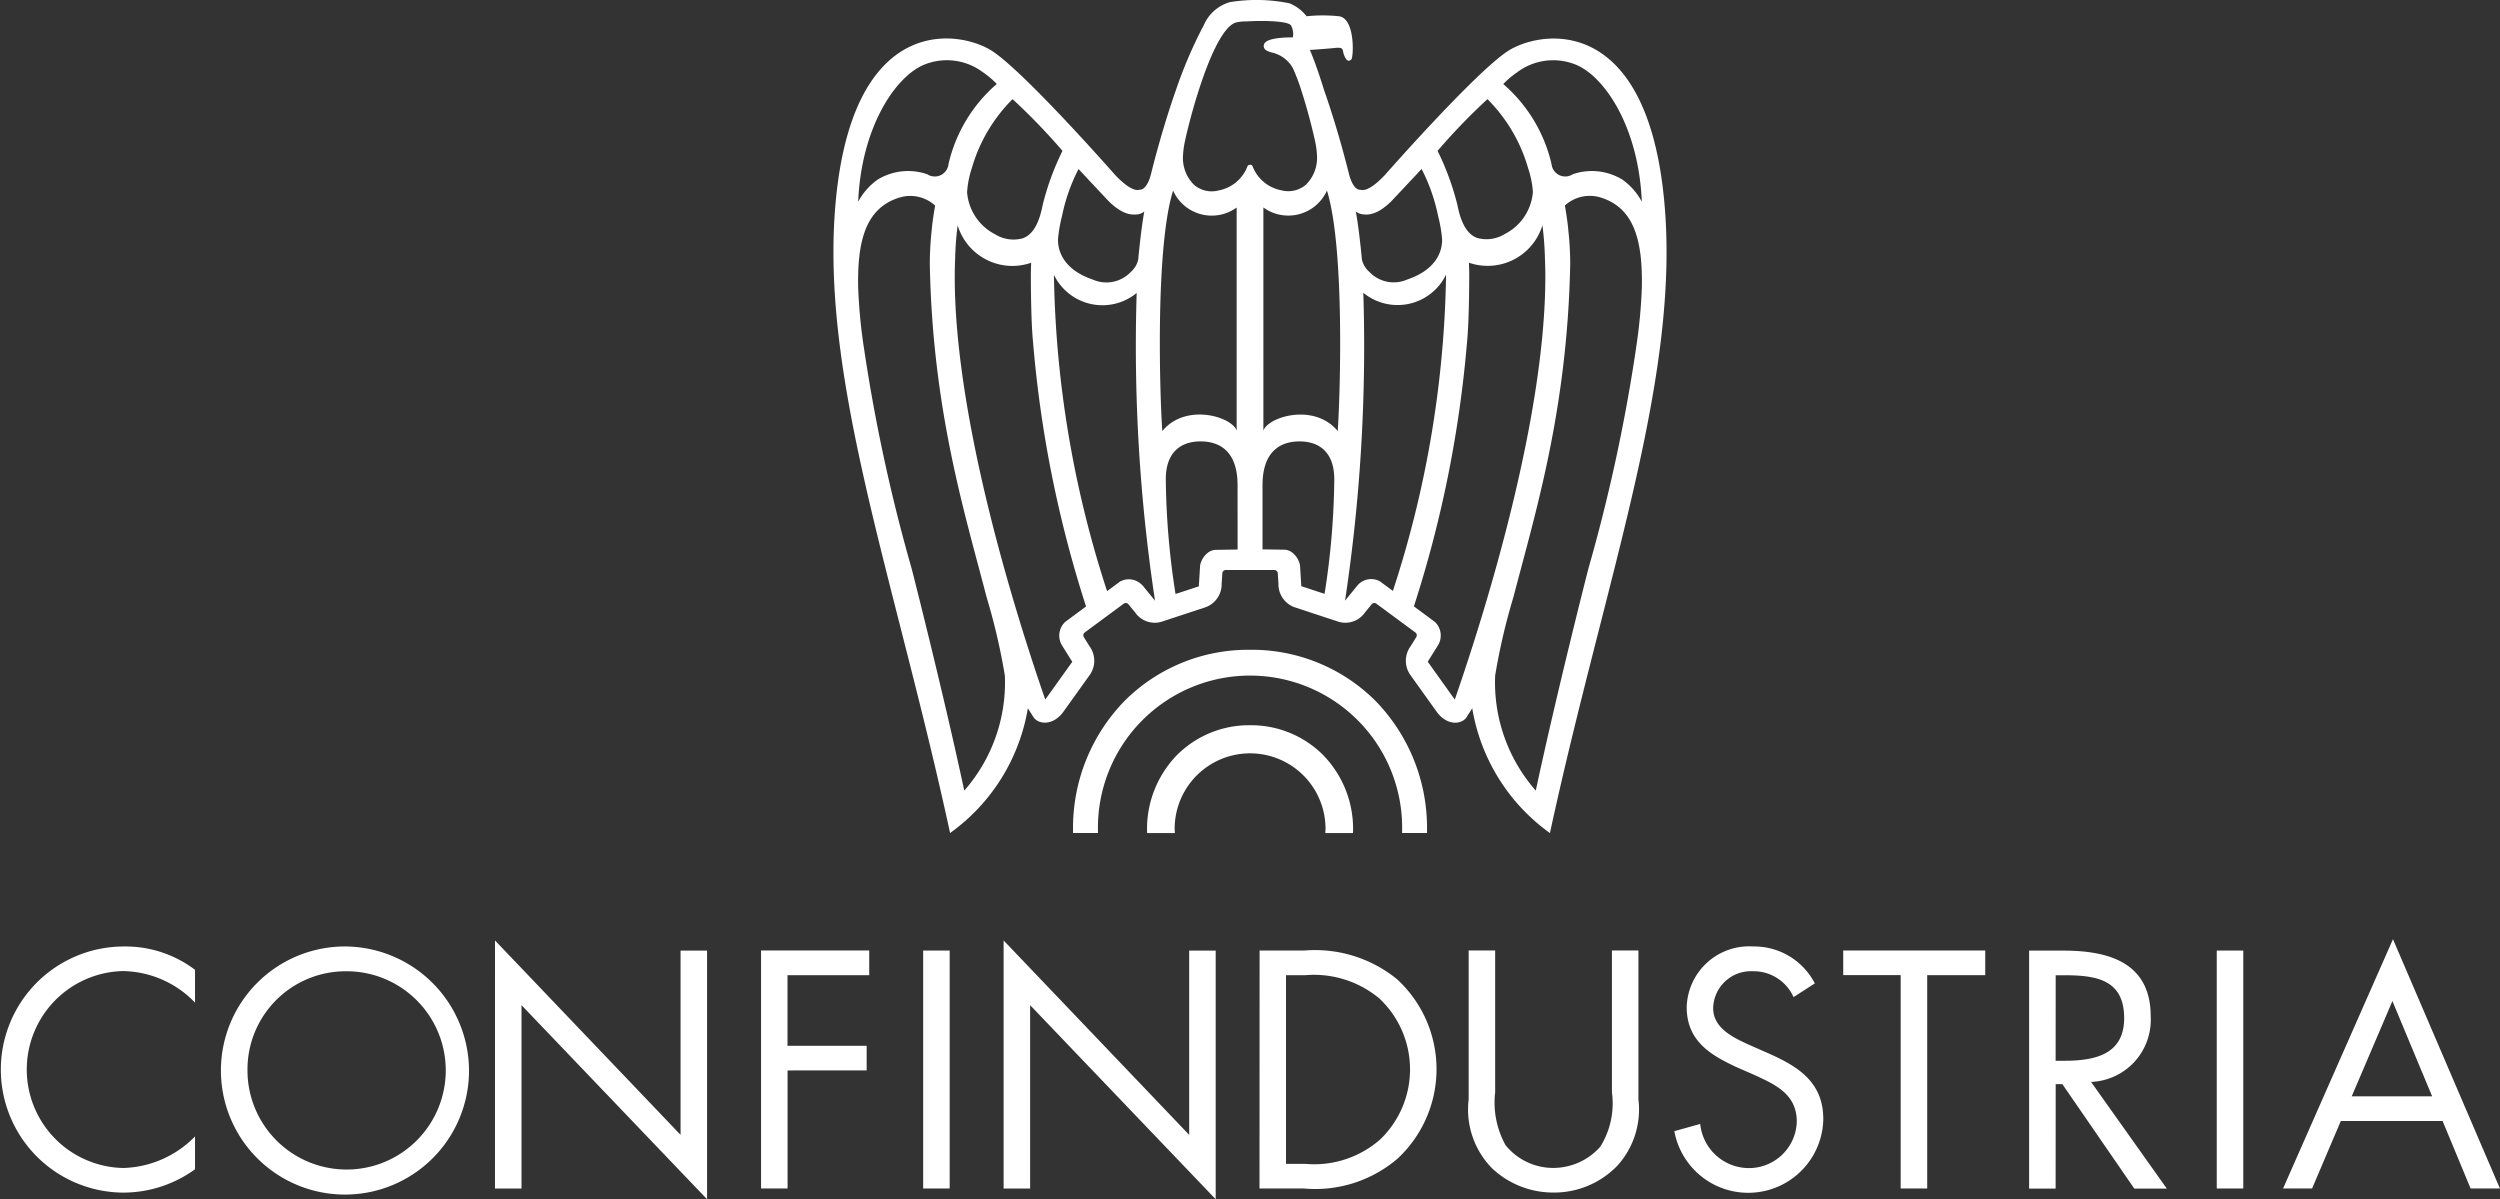 <svg xmlns="http://www.w3.org/2000/svg" xmlns:xlink="http://www.w3.org/1999/xlink" width="116" height="55.645" viewBox="0 0 116 55.645">
  <rect x="0" y="0" width="116" height="55.645" fill="#333333" stroke="none"/>
  <defs>
    <clipPath id="clip-path">
      <rect id="Rettangolo_124" data-name="Rettangolo 124" width="116" height="55.645" fill="none"/>
    </clipPath>
  </defs>
  <g id="Raggruppa_1083" data-name="Raggruppa 1083" transform="translate(0 9)">
    <g id="Raggruppa_50" data-name="Raggruppa 50" transform="translate(0 -9)" clip-path="url(#clip-path)">
      <path id="Tracciato_64" data-name="Tracciato 64" d="M117.486,66.173a8.117,8.117,0,0,0-5.843,2.395,8.445,8.445,0,0,0-2.368,5.979c0,.042,0,.086,0,.128h1.156c0-.042,0-.086,0-.128a7.058,7.058,0,1,1,14.114,0c0,.042,0,.086,0,.128H125.7c0-.042,0-.086,0-.128a8.448,8.448,0,0,0-2.367-5.979,8.123,8.123,0,0,0-5.844-2.395" transform="translate(-59.486 -36.023)" fill="#fff"/>
      <path id="Tracciato_65" data-name="Tracciato 65" d="M121.588,73.856a4.72,4.72,0,0,0-3.4,1.395,4.909,4.909,0,0,0-1.378,3.48c0,.043,0,.085.006.129H118.1c0-.066-.009-.131-.009-.2a3.5,3.5,0,0,1,7,0c0,.068-.006.133-.01.2h1.284c0-.044.005-.086.005-.129a4.913,4.913,0,0,0-1.378-3.48,4.723,4.723,0,0,0-3.4-1.395" transform="translate(-63.587 -40.205)" fill="#fff"/>
      <path id="Tracciato_66" data-name="Tracciato 66" d="M123.4,9.055c-.905-8.553-5.842-7.63-7.276-6.654-1.571,1.069-5.646,5.706-5.646,5.706-.814.872-1.128.7-1.128.7-.381.039-.553-.747-.553-.747-.108-.426-.525-2.091-1.149-3.867-.229-.742-.443-1.35-.661-1.876,0,0,.753-.049,1.16-.092s.348.073.4.26c0,0,.1.331.231.331a.153.153,0,0,0,.159-.129c.085-.357.087-1.841-.6-1.933a7.319,7.319,0,0,0-1.505,0,1.916,1.916,0,0,0-.793-.6A7.642,7.642,0,0,0,103.271.1a1.887,1.887,0,0,0-1.205,1.061,20.824,20.824,0,0,0-1.3,3.029c-.624,1.776-1.041,3.44-1.148,3.867,0,0-.171.786-.554.747,0,0-.312.171-1.127-.7,0,0-4.074-4.636-5.646-5.706-1.434-.976-6.37-1.9-7.277,6.654-.875,8.248,2.7,17.68,5.277,29.6A8.926,8.926,0,0,0,93.9,32.864l.267.421c.221.327.9.409,1.388-.268l1.193-1.667a1.143,1.143,0,0,0,.006-1.373l-.257-.414a.166.166,0,0,1,.041-.216l1.812-1.338a.159.159,0,0,1,.215.028l.308.375a1.105,1.105,0,0,0,1.288.418l1.93-.636a1.132,1.132,0,0,0,.8-1.107l.032-.486a.163.163,0,0,1,.157-.153h2.259a.162.162,0,0,1,.157.153l.032.486a1.129,1.129,0,0,0,.8,1.107l1.93.636a1.107,1.107,0,0,0,1.288-.418l.308-.375a.158.158,0,0,1,.214-.028l1.812,1.338a.164.164,0,0,1,.041.216l-.256.414a1.144,1.144,0,0,0,.005,1.373l1.193,1.667c.484.677,1.167.6,1.388.268l.268-.421a8.922,8.922,0,0,0,3.605,5.791c2.578-11.92,6.151-21.351,5.276-29.6m-25.745.284c.661.654,1.087.622,1.263.613a.632.632,0,0,0,.384-.136c-.159.86-.28,2.209-.28,2.216a1.073,1.073,0,0,1-.349.59,1.562,1.562,0,0,1-1.764.349c-1.308-.446-1.631-1.278-1.609-1.889a6.562,6.562,0,0,1,.183-1.052,8.433,8.433,0,0,1,.768-2.187c.128.142,1.406,1.5,1.406,1.5M93.19,4.6A28.736,28.736,0,0,1,95.506,7a12.349,12.349,0,0,0-.916,2.5c-.078.365-.262,1.342-.947,1.563a1.622,1.622,0,0,1-1.263-.192,2.4,2.4,0,0,1-1.3-1.956A4.511,4.511,0,0,1,91.3,7.8,7.421,7.421,0,0,1,93.19,4.6M89.092,3a2.786,2.786,0,0,1,2.706.341,4.048,4.048,0,0,1,.659.555,6.974,6.974,0,0,0-2.239,3.715.641.641,0,0,1-.99.473,2.715,2.715,0,0,0-2.294.247,2.979,2.979,0,0,0-.907,1.028C86.169,5.915,87.746,3.551,89.092,3m1.857,33.686C89.984,32.165,88.515,26.4,88.5,26.356a79.589,79.589,0,0,1-2.2-10.171,24.479,24.479,0,0,1-.275-2.874c-.037-2.129.342-3.691,1.967-4.159a1.708,1.708,0,0,1,1.605.387s-.123.694-.157,1.119a14.75,14.75,0,0,0-.09,1.591c.127,6.815,1.643,11.623,2.633,15.45a29.128,29.128,0,0,1,.85,3.652,7.6,7.6,0,0,1-1.886,5.336m4.681-7.827a.875.875,0,0,0-.161,1.058l.494.789-1.254,1.753c-1.665-4.808-4.173-13.24-4.2-19.519,0-.313.005-.621.018-.924a14.651,14.651,0,0,1,.117-1.56,2.656,2.656,0,0,0,3.412,1.735c-.009.2-.015.371-.015.6,0,.727.016,2.225.1,3.066A54.625,54.625,0,0,0,96.6,28.14Zm3.584-1.7h0a.842.842,0,0,0-1.041-.172l-.595.44a49.556,49.556,0,0,1-2.467-14.677,2.5,2.5,0,0,0,3.84.842A78.918,78.918,0,0,0,99.8,27.874l-.585-.72M100.138,20c-.112-1.553-.339-8.461.5-11.157a1.965,1.965,0,0,0,2.95.786V19.979c-.228-.651-2.367-1.293-3.447.019m3.491,5.5-1,.015c-.45,0-.727.507-.743.759,0,0-.041.695-.056.934l-1.081.355a35.931,35.931,0,0,1-.452-5.32c0-1.354.8-1.768,1.63-1.76.606.005,1.7.221,1.7,2.032Zm.586-17.85H104.2a.126.126,0,0,0-.123.1,1.784,1.784,0,0,1-1.322,1.088,1.264,1.264,0,0,1-1.137-.253,1.748,1.748,0,0,1-.519-1.373,4.06,4.06,0,0,1,.091-.666c.13-.6.355-1.469.637-2.349.467-1.453,1.089-2.918,1.7-3.143a1.874,1.874,0,0,1,.506-.058c.949-.054,1.993-.007,2.084.2a.83.83,0,0,1,.081.524c0,.006-.012.018-.053.018-.1,0-1.026-.01-1.243.248a.223.223,0,0,0-.055.186c.026.159.188.211.372.267a1.473,1.473,0,0,1,.99.751,10.1,10.1,0,0,1,.378,1h0c.282.879.507,1.754.637,2.349a3.972,3.972,0,0,1,.091.666,1.749,1.749,0,0,1-.519,1.373,1.265,1.265,0,0,1-1.138.253,1.782,1.782,0,0,1-1.321-1.088.127.127,0,0,0-.123-.1m3.453,19.913-1.08-.355c-.015-.24-.057-.933-.057-.934-.015-.252-.292-.759-.742-.759l-1-.015V22.513c0-1.811,1.1-2.027,1.7-2.032.826-.008,1.63.406,1.63,1.76a35.951,35.951,0,0,1-.452,5.32M108.276,20c-1.081-1.312-3.219-.67-3.448-.019V9.627a1.965,1.965,0,0,0,2.95-.786c.837,2.7.609,9.6.5,11.157m8.341-16.656A2.786,2.786,0,0,1,119.324,3c1.345.55,2.922,2.915,3.063,6.359a2.973,2.973,0,0,0-.906-1.028,2.717,2.717,0,0,0-2.295-.247.64.64,0,0,1-.988-.473A6.982,6.982,0,0,0,115.958,3.9a4.029,4.029,0,0,1,.659-.555M115.225,4.6a7.409,7.409,0,0,1,1.885,3.2,4.437,4.437,0,0,1,.224,1.1,2.4,2.4,0,0,1-1.3,1.956,1.626,1.626,0,0,1-1.264.192c-.683-.221-.868-1.2-.946-1.563A12.3,12.3,0,0,0,112.91,7,28.509,28.509,0,0,1,115.225,4.6M109.5,9.952c.175.009.6.041,1.263-.613,0,0,1.277-1.355,1.406-1.5a8.434,8.434,0,0,1,.767,2.187,6.511,6.511,0,0,1,.184,1.052c.021.611-.3,1.444-1.61,1.889a1.559,1.559,0,0,1-1.763-.349,1.067,1.067,0,0,1-.349-.59c0-.007-.122-1.356-.281-2.216a.631.631,0,0,0,.384.136m.742,17.031a.84.84,0,0,0-1.04.172l-.586.72a78.991,78.991,0,0,0,.848-14.287,2.5,2.5,0,0,0,3.84-.842,49.5,49.5,0,0,1-2.468,14.677Zm3.464,5.477-1.253-1.753.493-.789a.873.873,0,0,0-.161-1.058l-.974-.72a54.689,54.689,0,0,0,2.467-12.281c.082-.841.1-2.339.1-3.066,0-.23-.006-.406-.015-.6a2.657,2.657,0,0,0,3.412-1.735,15.149,15.149,0,0,1,.117,1.56c.012.3.019.611.017.924-.027,6.279-2.535,14.711-4.2,19.519m8.407-16.275a79.52,79.52,0,0,1-2.2,10.171c-.016.048-1.484,5.809-2.45,10.331a7.6,7.6,0,0,1-1.885-5.336,28.98,28.98,0,0,1,.851-3.652c.99-3.827,2.5-8.635,2.632-15.45a14.411,14.411,0,0,0-.091-1.591c-.034-.424-.156-1.119-.156-1.119a1.709,1.709,0,0,1,1.606-.387c1.624.468,2,2.03,1.966,4.159a24.265,24.265,0,0,1-.275,2.874" transform="translate(-46.207 0)" fill="#fff"/>
      <path id="Tracciato_67" data-name="Tracciato 67" d="M9.049,97.47a5.332,5.332,0,0,0-3.3-1.083,5.71,5.71,0,1,0,0,11.42,5.686,5.686,0,0,0,3.3-1.083V105.2a4.831,4.831,0,0,1-3.338,1.465,4.57,4.57,0,0,1-.03-9.137,4.726,4.726,0,0,1,3.368,1.463Z" transform="translate(0 -52.47)" fill="#fff"/>
      <path id="Tracciato_68" data-name="Tracciato 68" d="M28.259,97.537a4.6,4.6,0,1,1-4.525,4.6,4.555,4.555,0,0,1,4.525-4.6m0-1.151a5.756,5.756,0,1,0,5.755,5.77,5.781,5.781,0,0,0-5.755-5.77" transform="translate(-12.251 -52.47)" fill="#fff"/>
      <path id="Tracciato_69" data-name="Tracciato 69" d="M50.407,107.284h1.231V98.777l8.61,9.005V96.244h-1.23v8.551l-8.61-9.02Z" transform="translate(-27.44 -52.137)" fill="#fff"/>
      <path id="Tracciato_70" data-name="Tracciato 70" d="M82.519,97.945V96.8H77.5v11.041h1.23v-5.476H82.4v-1.142H78.727V97.945Z" transform="translate(-42.187 -52.697)" fill="#fff"/>
      <rect id="Rettangolo_122" data-name="Rettangolo 122" width="1.23" height="11.04" transform="translate(42.835 44.106)" fill="#fff"/>
      <path id="Tracciato_71" data-name="Tracciato 71" d="M102.206,107.284h1.23V98.777l8.61,9.005V96.244h-1.23v8.551l-8.61-9.02Z" transform="translate(-55.638 -52.137)" fill="#fff"/>
      <path id="Tracciato_72" data-name="Tracciato 72" d="M129.5,106.7V97.946h.893a4.743,4.743,0,0,1,3.426,1.069,4.512,4.512,0,0,1,.059,6.545A4.631,4.631,0,0,1,130.4,106.7Zm-1.23,1.142h2.05a5.868,5.868,0,0,0,4.363-1.391,5.67,5.67,0,0,0-.03-8.317,6.018,6.018,0,0,0-4.3-1.332h-2.079Z" transform="translate(-69.829 -52.697)" fill="#fff"/>
      <path id="Tracciato_73" data-name="Tracciato 73" d="M150.794,96.8h-1.23v6.912a3.894,3.894,0,0,0,1.083,3.192,4.133,4.133,0,0,0,2.855,1.127,4.063,4.063,0,0,0,2.973-1.259,3.88,3.88,0,0,0,.966-3.06V96.8h-1.23v6.575a3.8,3.8,0,0,1-.542,2.533,2.92,2.92,0,0,1-2.167.981,2.845,2.845,0,0,1-2.225-1.054,4.082,4.082,0,0,1-.483-2.46Z" transform="translate(-81.418 -52.697)" fill="#fff"/>
      <path id="Tracciato_74" data-name="Tracciato 74" d="M177.033,98.1a3.167,3.167,0,0,0-2.855-1.714,2.9,2.9,0,0,0-3.09,2.812c0,1.582,1.113,2.241,2.4,2.826l.673.293c1.025.468,2.035.908,2.035,2.2a2.219,2.219,0,0,1-2.27,2.152,2.275,2.275,0,0,1-2.211-2.049l-1.2.336a3.484,3.484,0,0,0,6.911-.557c0-1.756-1.216-2.474-2.65-3.1l-.732-.323c-.747-.337-1.728-.776-1.728-1.727a1.752,1.752,0,0,1,1.83-1.713,2.028,2.028,0,0,1,1.9,1.2Z" transform="translate(-92.825 -52.47)" fill="#fff"/>
      <path id="Tracciato_75" data-name="Tracciato 75" d="M191.607,97.945H194.3V96.8h-6.589v1.142h2.665v9.9h1.231Z" transform="translate(-102.185 -52.697)" fill="#fff"/>
      <path id="Tracciato_76" data-name="Tracciato 76" d="M207.877,103h.308l3.338,4.847h1.509l-3.514-4.949a2.885,2.885,0,0,0,2.767-3.046c0-2.49-1.947-3.046-4.041-3.046h-1.6v11.041h1.23Zm0-5.052h.366c1.479,0,2.811.176,2.811,1.992,0,1.714-1.405,1.977-2.8,1.977h-.38Z" transform="translate(-112.493 -52.697)" fill="#fff"/>
      <rect id="Rettangolo_123" data-name="Rettangolo 123" width="1.231" height="11.04" transform="translate(102.857 44.106)" fill="#fff"/>
      <path id="Tracciato_77" data-name="Tracciato 77" d="M239.427,102.938h-3.733l1.889-4.422Zm.484,1.142,1.3,3.133h1.361l-4.963-11.567-5.1,11.567h1.347l1.333-3.133Z" transform="translate(-126.575 -52.067)" fill="#fff"/>
    </g>
  </g>
</svg>
